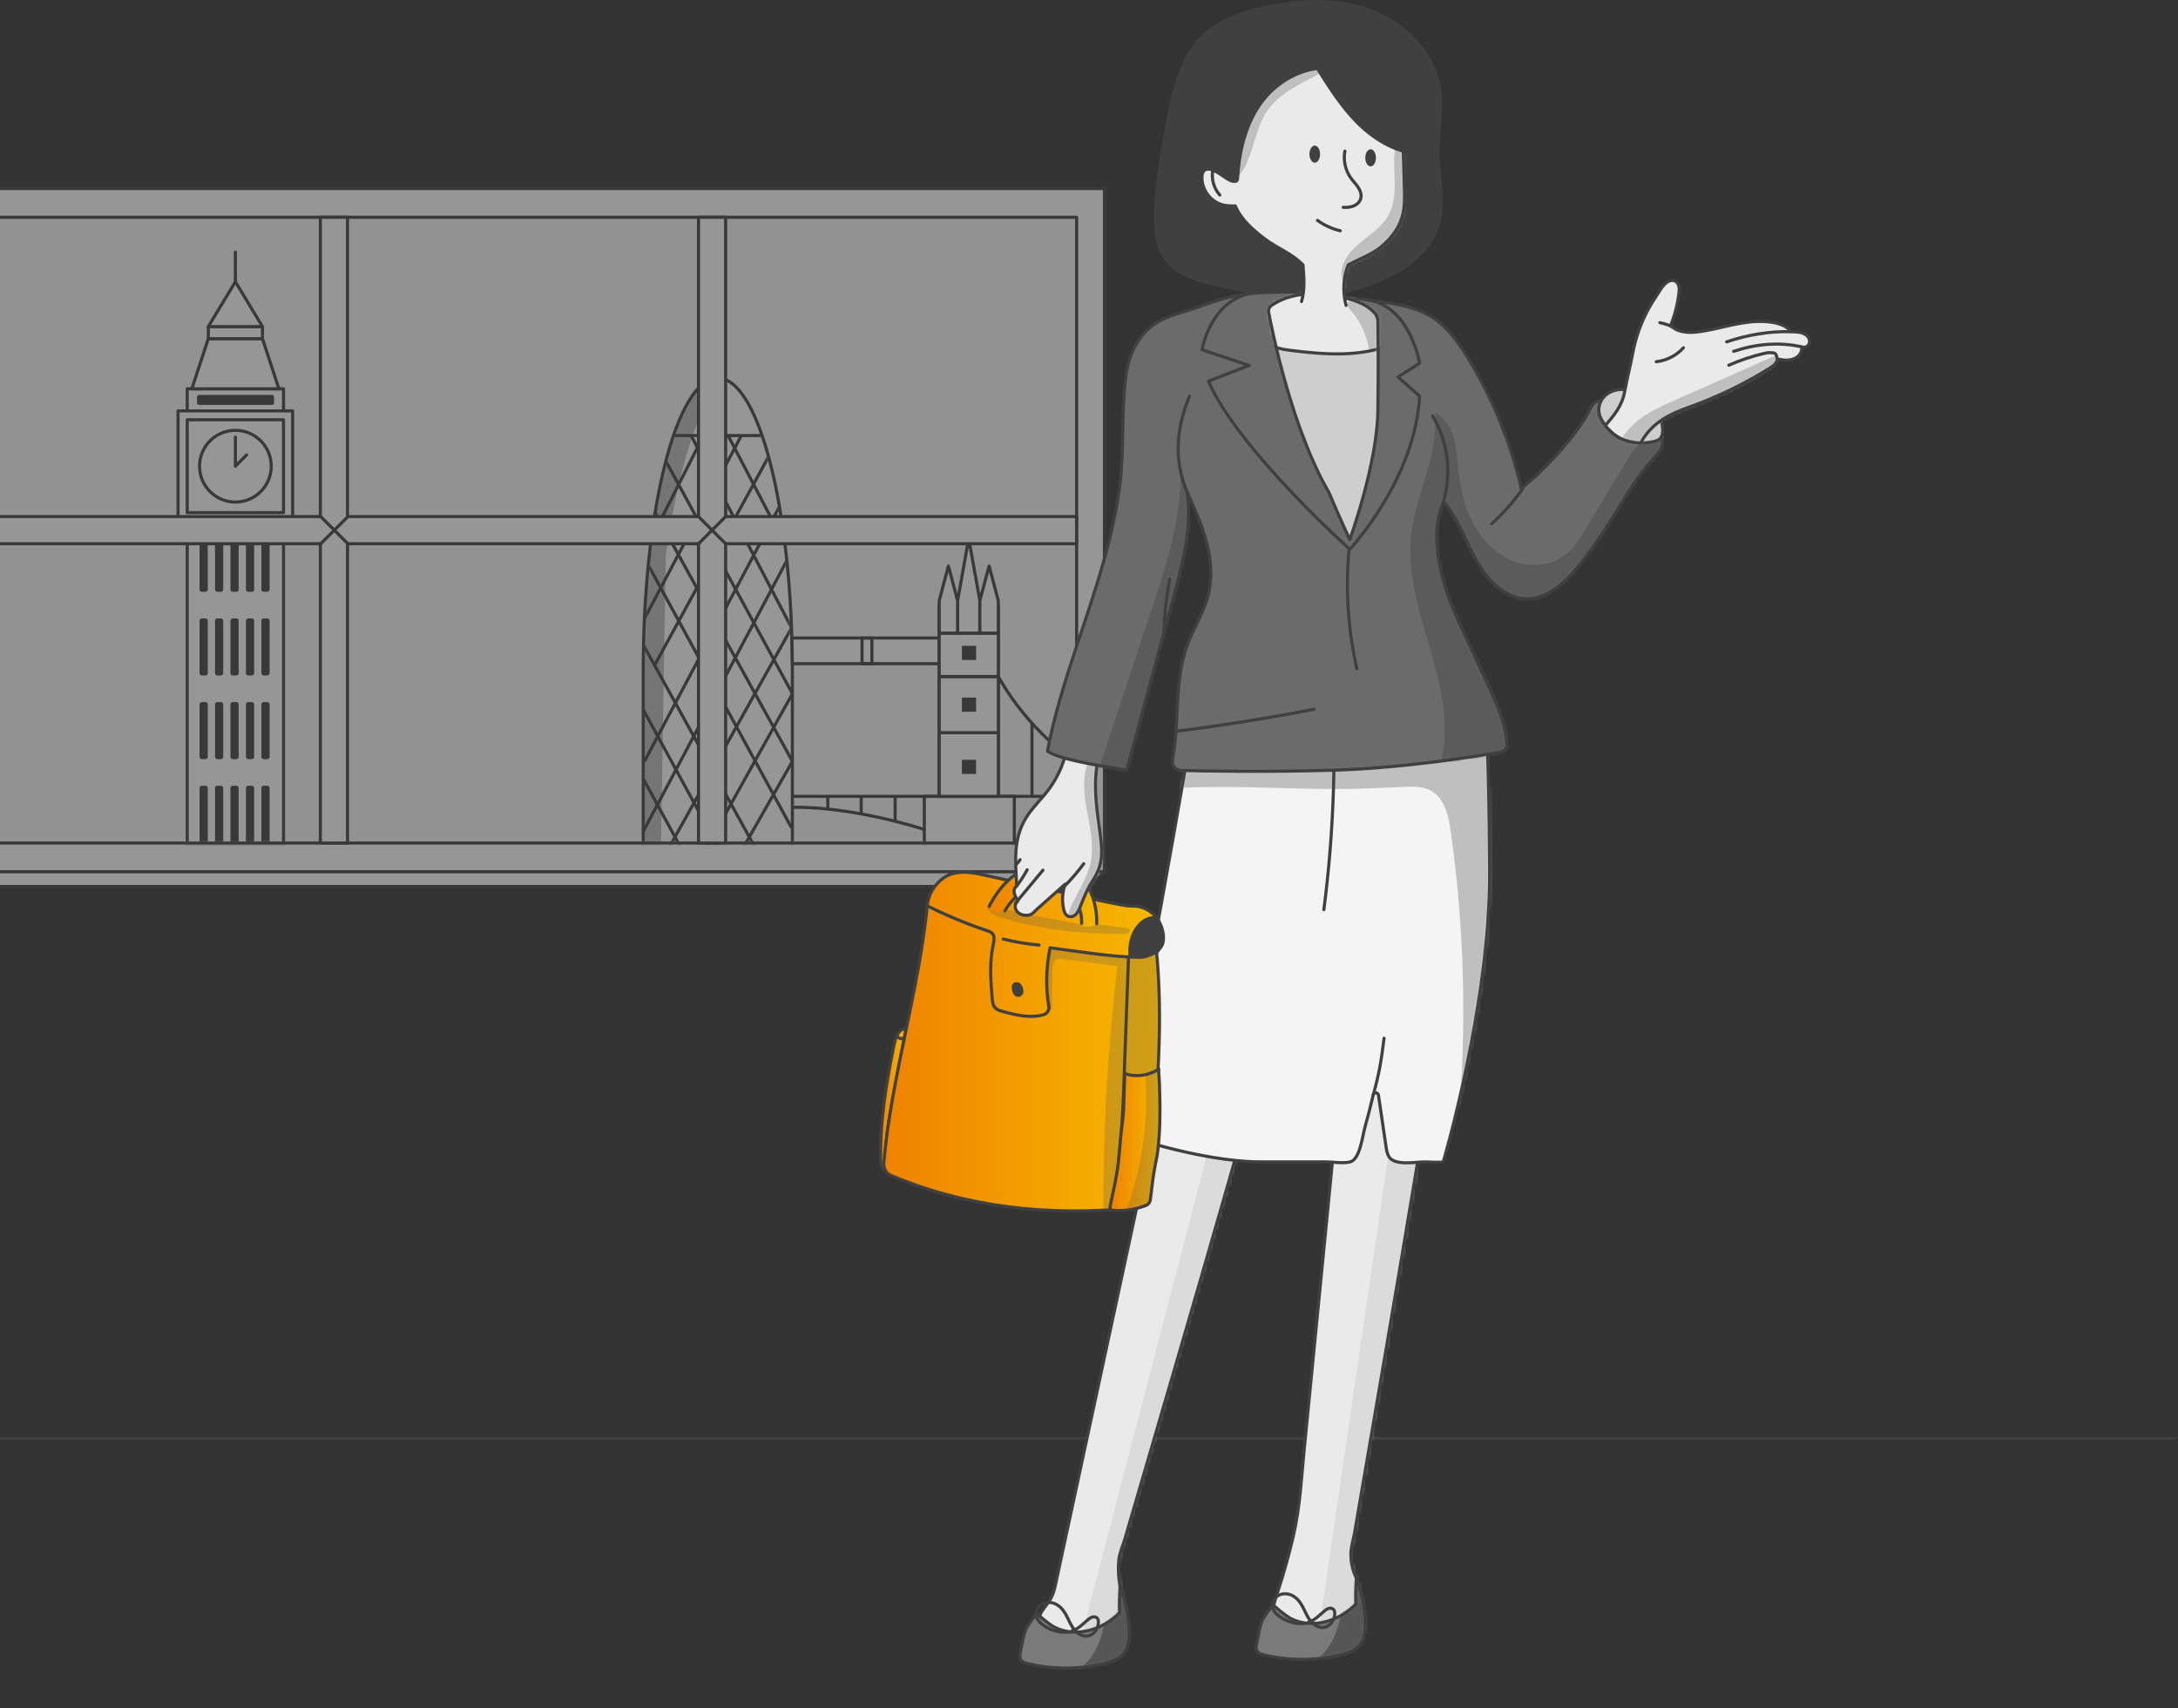 <?xml version="1.0" encoding="UTF-8"?>
<svg xmlns="http://www.w3.org/2000/svg" width="701" height="550" viewBox="0 0 701 550" fill="none">
  <rect x="0" y="0" width="701" height="550" fill="#333333" stroke="none"/>
  <g opacity="0.5">
    <path d="M-145 285.378H350.745L355.472 280.645L-140.272 60.695L-145 65.428V285.378Z" fill="#F9F9F9" stroke="#404040" stroke-linecap="round" stroke-linejoin="round"></path>
    <path d="M355.472 60.695H-140.272V280.645H355.472V60.695Z" fill="#F9F9F9" stroke="#404040" stroke-linecap="round" stroke-linejoin="round"></path>
    <path d="M346.521 69.951H-131.306V271.394H346.521V69.951Z" fill="#F2F2F2"></path>
    <mask id="mask0_682_57339" style="mask-type:luminance" maskUnits="userSpaceOnUse" x="-132" y="69" width="479" height="203">
      <path d="M346.521 69.947H-131.306V271.391H346.521V69.947Z" fill="white"></path>
    </mask>
    <g mask="url(#mask0_682_57339)">
      <path d="M207.027 274.722V216.236C207.027 164.045 217.775 121.73 231.028 121.73C244.28 121.73 255.028 164.045 255.028 216.236V274.722H207.012H207.027Z" fill="#F9F9F9"></path>
      <mask id="mask1_682_57339" style="mask-type:luminance" maskUnits="userSpaceOnUse" x="207" y="121" width="49" height="154">
        <path d="M207.027 274.718V216.232C207.027 164.041 217.775 121.727 231.028 121.727C244.28 121.727 255.028 164.041 255.028 216.232V274.718H207.012H207.027Z" fill="white"></path>
      </mask>
      <g mask="url(#mask1_682_57339)">
        <path d="M238.608 118.573C238.608 118.573 223.133 117.611 214.308 178.605L212.433 289.992L199.59 289.63L201.055 176.712C201.055 176.712 205.956 118.589 238.592 118.589L238.608 118.573Z" fill="#B7B7B7"></path>
        <path d="M245.306 140.217H216.767" stroke="#404040" stroke-miterlimit="10"></path>
        <path d="M222.438 140.217L254.775 202.127" stroke="#404040" stroke-miterlimit="10"></path>
        <path d="M234.338 140.217L252.681 175.337" stroke="#404040" stroke-miterlimit="10"></path>
        <path d="M214.308 148.436L255.044 223.33L226.426 274.716" stroke="#404040" stroke-miterlimit="10"></path>
        <path d="M210.858 164.971L255.045 245.103L238.167 274.717" stroke="#404040" stroke-miterlimit="10"></path>
        <path d="M208.651 181.916L254.776 266.513" stroke="#404040" stroke-miterlimit="10"></path>
        <path d="M207.123 207.711L244.06 274.717" stroke="#404040" stroke-miterlimit="10"></path>
        <path d="M207.028 228.439L232.241 274.714" stroke="#404040" stroke-miterlimit="10"></path>
        <path d="M207.028 250.672L220.123 274.716" stroke="#404040" stroke-miterlimit="10"></path>
        <path d="M226.427 140.217L212.433 167.827" stroke="#404040" stroke-miterlimit="10"></path>
        <path d="M238.608 140.217L207.422 199.16" stroke="#404040" stroke-miterlimit="10"></path>
        <path d="M247.37 147L210.858 213.848" stroke="#404040" stroke-miterlimit="10"></path>
        <path d="M250.884 163.078L207.422 245.104" stroke="#404040" stroke-miterlimit="10"></path>
        <path d="M253.263 180.428L207.028 267.676" stroke="#404040" stroke-miterlimit="10"></path>
        <path d="M254.776 202.127L214.308 274.718" stroke="#404040" stroke-miterlimit="10"></path>
      </g>
      <path d="M207.027 274.722V216.236C207.027 164.045 217.775 121.73 231.028 121.73C244.28 121.73 255.028 164.045 255.028 216.236V274.722H207.012H207.027Z" stroke="#404040" stroke-linecap="round" stroke-linejoin="round"></path>
      <path d="M302.288 213.664H255.028L254.887 205.396H302.288V213.664Z" fill="#F9F9F9" stroke="#404040" stroke-linecap="round" stroke-linejoin="round"></path>
      <path d="M280.62 205.396H277.452V213.664H280.62V205.396Z" stroke="#404040" stroke-miterlimit="10"></path>
      <path d="M321.324 194.939H302.288V256.376H321.324V194.939Z" fill="#F9F9F9" stroke="#404040" stroke-linecap="round" stroke-linejoin="round"></path>
      <path d="M350.352 256.375H255.044" stroke="#404040" stroke-miterlimit="10"></path>
      <path d="M255.044 259.913C255.044 259.913 271.764 259.061 297.513 267.029" stroke="#404040" stroke-miterlimit="10"></path>
      <path d="M326.462 256.375H297.498V274.724H326.462V256.375Z" fill="#F9F9F9" stroke="#404040" stroke-linecap="round" stroke-linejoin="round"></path>
      <path d="M288.105 264.406V256.375" stroke="#404040" stroke-miterlimit="10"></path>
      <path d="M277.185 262.023V256.375" stroke="#404040" stroke-miterlimit="10"></path>
      <path d="M266.437 260.477V256.375" stroke="#404040" stroke-miterlimit="10"></path>
      <path d="M321.309 217.799C321.309 217.799 331.63 237.489 350.336 247.476" stroke="#404040" stroke-miterlimit="10"></path>
      <path d="M342.977 242.791V256.375" stroke="#404040" stroke-miterlimit="10"></path>
      <path d="M332.15 232.836V256.376" stroke="#404040" stroke-miterlimit="10"></path>
      <path d="M321.323 235.883H302.287V256.377H321.323V235.883Z" fill="#F9F9F9" stroke="#404040" stroke-linecap="round" stroke-linejoin="round"></path>
      <path d="M321.324 217.799H302.288V235.879H321.324V217.799Z" fill="#F9F9F9" stroke="#404040" stroke-linecap="round" stroke-linejoin="round"></path>
      <path d="M321.323 203.82H302.287V217.799H321.323V203.82Z" fill="#F9F9F9" stroke="#404040" stroke-linecap="round" stroke-linejoin="round"></path>
      <path d="M315.367 203.819H308.212V193.375L311.79 173.369L315.367 193.375V203.819Z" fill="#F9F9F9" stroke="#404040" stroke-linecap="round" stroke-linejoin="round"></path>
      <path d="M308.212 203.82H302.287V193.375L305.25 182.221L308.212 193.375V203.82Z" fill="#F9F9F9" stroke="#404040" stroke-linecap="round" stroke-linejoin="round"></path>
      <path d="M321.308 203.82H315.367V193.375L318.346 182.221L321.308 193.375V203.82Z" fill="#F9F9F9" stroke="#404040" stroke-linecap="round" stroke-linejoin="round"></path>
      <path d="M314.153 207.91H309.599V212.47H314.153V207.91Z" fill="#404040"></path>
      <path d="M314.153 224.568H309.599V229.128H314.153V224.568Z" fill="#404040"></path>
      <path d="M314.153 244.6H309.599V249.159H314.153V244.6Z" fill="#404040"></path>
      <path d="M91.252 125.174H60.255V272.233H91.252V125.174Z" fill="#F9F9F9" stroke="#404040" stroke-linecap="round" stroke-linejoin="round"></path>
      <path d="M94.198 132.289H57.308V167.882H94.198V132.289Z" fill="#F9F9F9" stroke="#404040" stroke-linecap="round" stroke-linejoin="round"></path>
      <path d="M91.252 135.146H60.255V165.044H91.252V135.146Z" fill="#F9F9F9" stroke="#404040" stroke-linecap="round" stroke-linejoin="round"></path>
      <path d="M75.76 161.635C82.131 161.635 87.296 156.464 87.296 150.086C87.296 143.708 82.131 138.537 75.76 138.537C69.39 138.537 64.225 143.708 64.225 150.086C64.225 156.464 69.39 161.635 75.76 161.635Z" stroke="#404040" stroke-linecap="round" stroke-linejoin="round"></path>
      <path d="M75.761 140.719V150.09L79.369 146.462" stroke="#404040" stroke-linecap="round" stroke-linejoin="round"></path>
      <path d="M89.77 125.173H61.735L67.046 109.033H84.475L89.77 125.173Z" fill="#F9F9F9" stroke="#404040" stroke-linecap="round" stroke-linejoin="round"></path>
      <path d="M84.476 105.137H67.047V109.034H84.476V105.137Z" fill="#F9F9F9" stroke="#404040" stroke-linecap="round" stroke-linejoin="round"></path>
      <path d="M75.761 90.701L67.047 105.137H84.476L75.761 90.701Z" fill="#F9F9F9" stroke="#404040" stroke-linecap="round" stroke-linejoin="round"></path>
      <path d="M75.761 90.701V81.172" stroke="#404040" stroke-linecap="round" stroke-linejoin="round"></path>
      <path d="M87.547 127.137H64.083C63.709 127.137 63.405 127.44 63.405 127.815V129.677C63.405 130.052 63.709 130.355 64.083 130.355H87.547C87.921 130.355 88.225 130.052 88.225 129.677V127.815C88.225 127.44 87.921 127.137 87.547 127.137Z" fill="#404040"></path>
      <path d="M66.132 172.16H64.966C64.557 172.16 64.226 172.492 64.226 172.902V189.783C64.226 190.193 64.557 190.525 64.966 190.525H66.132C66.541 190.525 66.873 190.193 66.873 189.783V172.902C66.873 172.492 66.541 172.16 66.132 172.16Z" fill="#404040"></path>
      <path d="M71.112 172.16H69.946C69.537 172.16 69.206 172.492 69.206 172.902V189.783C69.206 190.193 69.537 190.525 69.946 190.525H71.112C71.521 190.525 71.853 190.193 71.853 189.783V172.902C71.853 172.492 71.521 172.16 71.112 172.16Z" fill="#404040"></path>
      <path d="M76.075 172.16H74.909C74.5 172.16 74.168 172.492 74.168 172.902V189.783C74.168 190.193 74.5 190.525 74.909 190.525H76.075C76.484 190.525 76.816 190.193 76.816 189.783V172.902C76.816 172.492 76.484 172.16 76.075 172.16Z" fill="#404040"></path>
      <path d="M81.055 172.16H79.889C79.48 172.16 79.148 172.492 79.148 172.902V189.783C79.148 190.193 79.48 190.525 79.889 190.525H81.055C81.464 190.525 81.796 190.193 81.796 189.783V172.902C81.796 172.492 81.464 172.16 81.055 172.16Z" fill="#404040"></path>
      <path d="M86.035 172.16H84.869C84.46 172.16 84.128 172.492 84.128 172.902V189.783C84.128 190.193 84.46 190.525 84.869 190.525H86.035C86.444 190.525 86.776 190.193 86.776 189.783V172.902C86.776 172.492 86.444 172.16 86.035 172.16Z" fill="#404040"></path>
      <path d="M66.132 199.088H64.966C64.557 199.088 64.226 199.42 64.226 199.829V216.711C64.226 217.121 64.557 217.453 64.966 217.453H66.132C66.541 217.453 66.873 217.121 66.873 216.711V199.829C66.873 199.42 66.541 199.088 66.132 199.088Z" fill="#404040"></path>
      <path d="M71.112 199.088H69.946C69.537 199.088 69.206 199.42 69.206 199.829V216.711C69.206 217.121 69.537 217.453 69.946 217.453H71.112C71.521 217.453 71.853 217.121 71.853 216.711V199.829C71.853 199.42 71.521 199.088 71.112 199.088Z" fill="#404040"></path>
      <path d="M76.077 199.088H74.911C74.501 199.088 74.17 199.42 74.17 199.829V216.711C74.17 217.121 74.501 217.453 74.911 217.453H76.077C76.486 217.453 76.817 217.121 76.817 216.711V199.829C76.817 199.42 76.486 199.088 76.077 199.088Z" fill="#404040"></path>
      <path d="M81.055 199.088H79.889C79.48 199.088 79.148 199.42 79.148 199.829V216.711C79.148 217.121 79.48 217.453 79.889 217.453H81.055C81.464 217.453 81.796 217.121 81.796 216.711V199.829C81.796 199.42 81.464 199.088 81.055 199.088Z" fill="#404040"></path>
      <path d="M86.035 199.088H84.869C84.46 199.088 84.128 199.42 84.128 199.829V216.711C84.128 217.121 84.46 217.453 84.869 217.453H86.035C86.444 217.453 86.776 217.121 86.776 216.711V199.829C86.776 199.42 86.444 199.088 86.035 199.088Z" fill="#404040"></path>
      <path d="M66.132 226.025H64.966C64.557 226.025 64.225 226.357 64.225 226.767V243.649C64.225 244.058 64.557 244.39 64.966 244.39H66.132C66.541 244.39 66.873 244.058 66.873 243.649V226.767C66.873 226.357 66.541 226.025 66.132 226.025Z" fill="#404040"></path>
      <path d="M71.111 226.025H69.945C69.536 226.025 69.204 226.357 69.204 226.767V243.649C69.204 244.058 69.536 244.39 69.945 244.39H71.111C71.52 244.39 71.852 244.058 71.852 243.649V226.767C71.852 226.357 71.52 226.025 71.111 226.025Z" fill="#404040"></path>
      <path d="M76.075 226.025H74.909C74.5 226.025 74.168 226.357 74.168 226.767V243.649C74.168 244.058 74.5 244.39 74.909 244.39H76.075C76.484 244.39 76.815 244.058 76.815 243.649V226.767C76.815 226.357 76.484 226.025 76.075 226.025Z" fill="#404040"></path>
      <path d="M81.055 226.025H79.889C79.48 226.025 79.148 226.357 79.148 226.767V243.649C79.148 244.058 79.48 244.39 79.889 244.39H81.055C81.464 244.39 81.795 244.058 81.795 243.649V226.767C81.795 226.357 81.464 226.025 81.055 226.025Z" fill="#404040"></path>
      <path d="M86.035 226.025H84.869C84.46 226.025 84.128 226.357 84.128 226.767V243.649C84.128 244.058 84.46 244.39 84.869 244.39H86.035C86.444 244.39 86.775 244.058 86.775 243.649V226.767C86.775 226.357 86.444 226.025 86.035 226.025Z" fill="#404040"></path>
      <path d="M66.132 252.959H64.966C64.557 252.959 64.225 253.291 64.225 253.701V271.497C64.225 271.907 64.557 272.239 64.966 272.239H66.132C66.541 272.239 66.873 271.907 66.873 271.497V253.701C66.873 253.291 66.541 252.959 66.132 252.959Z" fill="#404040"></path>
      <path d="M71.111 252.959H69.945C69.536 252.959 69.204 253.291 69.204 253.701V271.497C69.204 271.907 69.536 272.239 69.945 272.239H71.111C71.52 272.239 71.852 271.907 71.852 271.497V253.701C71.852 253.291 71.52 252.959 71.111 252.959Z" fill="#404040"></path>
      <path d="M76.075 252.959H74.909C74.5 252.959 74.168 253.291 74.168 253.701V271.497C74.168 271.907 74.5 272.239 74.909 272.239H76.075C76.484 272.239 76.815 271.907 76.815 271.497V253.701C76.815 253.291 76.484 252.959 76.075 252.959Z" fill="#404040"></path>
      <path d="M81.055 252.959H79.889C79.48 252.959 79.148 253.291 79.148 253.701V271.497C79.148 271.907 79.48 272.239 79.889 272.239H81.055C81.464 272.239 81.795 271.907 81.795 271.497V253.701C81.795 253.291 81.464 252.959 81.055 252.959Z" fill="#404040"></path>
      <path d="M86.035 252.959H84.869C84.46 252.959 84.128 253.291 84.128 253.701V271.497C84.128 271.907 84.46 272.239 84.869 272.239H86.035C86.444 272.239 86.775 271.907 86.775 271.497V253.701C86.775 253.291 86.444 252.959 86.035 252.959Z" fill="#404040"></path>
    </g>
    <path d="M346.521 69.951H-131.306V271.394H346.521V69.951Z" stroke="#404040" stroke-linecap="round" stroke-linejoin="round"></path>
    <path d="M346.505 166.304H233.549V69.953H224.819V166.304H111.847V69.953H103.116V166.304H-9.84V69.953H-18.57V166.304H-131.306V175.045H-18.57V271.396H-9.84V175.045H103.116V271.396H111.847V175.045H224.819V271.396H233.549V175.045H346.505V166.304Z" fill="#F9F9F9" stroke="#404040" stroke-linecap="round" stroke-linejoin="round"></path>
    <path d="M233.549 175.051L224.819 166.311" stroke="#404040" stroke-linecap="round" stroke-linejoin="round"></path>
    <path d="M224.819 175.051L233.549 166.311" stroke="#404040" stroke-linecap="round" stroke-linejoin="round"></path>
    <path d="M111.974 175.051L103.228 166.311" stroke="#404040" stroke-linecap="round" stroke-linejoin="round"></path>
    <path d="M103.228 175.051L111.974 166.311" stroke="#404040" stroke-linecap="round" stroke-linejoin="round"></path>
  </g>
  <path d="M700 463L0 463" stroke="#404040" stroke-linecap="round" stroke-linejoin="round"></path>
  <path d="M431.18 350.238C431.102 351.015 431.025 351.792 430.947 352.569C429.908 363.181 428.869 373.794 427.83 384.422C426.124 401.778 424.433 419.118 422.727 436.474C421.75 446.418 420.773 456.378 419.796 466.323C418.866 475.785 418.416 485.232 416.276 494.493C414.849 500.63 413.143 506.69 411.173 512.672C410.568 514.49 409.933 516.324 409.793 518.235C409.529 521.793 411.84 526.532 415.268 527.869C417.16 528.599 419.238 528.63 421.254 528.568C424.806 528.459 434.08 525.6 437.011 523.611C440.733 521.078 436.546 507.996 436.546 507.996C436.546 507.996 434.778 504.966 434.778 500.335C434.778 498.16 435.584 495.689 435.957 493.545C439.183 474.822 442.408 456.099 445.603 437.36C448.86 418.31 452.102 399.261 455.25 380.196C456.304 373.825 457.359 367.454 458.352 361.068C458.6 359.468 460.104 355.055 459.391 353.486C458.77 352.165 431.195 350.238 431.195 350.238H431.18Z" fill="#EAEAEA"></path>
  <mask id="mask2_682_57339" style="mask-type:luminance" maskUnits="userSpaceOnUse" x="409" y="350" width="51" height="179">
    <path d="M431.179 350.236C431.102 351.013 431.024 351.79 430.947 352.567C429.908 363.179 428.869 373.792 427.829 384.42C426.123 401.776 424.433 419.116 422.727 436.472C421.75 446.416 420.773 456.376 419.796 466.321C418.865 475.783 418.415 485.23 416.275 494.491C414.848 500.629 413.142 506.688 411.173 512.671C410.568 514.488 409.932 516.322 409.792 518.233C409.529 521.791 411.84 526.53 415.267 527.867C417.159 528.597 419.237 528.628 421.254 528.566C424.805 528.457 434.08 525.598 437.011 523.609C440.733 521.077 436.546 507.994 436.546 507.994C436.546 507.994 434.777 504.964 434.777 500.333C434.777 498.158 435.584 495.687 435.956 493.543C439.182 474.82 442.408 456.097 445.603 437.358C448.86 418.308 452.101 399.259 455.249 380.194C456.304 373.823 457.359 367.452 458.351 361.066C458.599 359.466 460.104 355.053 459.39 353.484C458.77 352.163 431.195 350.236 431.195 350.236H431.179Z" fill="white"></path>
  </mask>
  <g mask="url(#mask2_682_57339)">
    <path d="M421.874 542.798L449.666 352.52L475.582 365.074L445.681 531.206L421.874 542.798Z" fill="#DBDBDB"></path>
  </g>
  <path d="M431.18 350.238C431.102 351.015 431.025 351.792 430.947 352.569C429.908 363.181 428.869 373.794 427.83 384.422C426.124 401.778 424.433 419.118 422.727 436.474C421.75 446.418 420.773 456.378 419.796 466.323C418.866 475.785 418.416 485.232 416.276 494.493C414.849 500.63 413.143 506.69 411.173 512.672C410.568 514.49 409.933 516.324 409.793 518.235C409.529 521.793 411.84 526.532 415.268 527.869C417.16 528.599 419.238 528.63 421.254 528.568C424.806 528.459 434.08 525.6 437.011 523.611C440.733 521.078 436.546 507.996 436.546 507.996C436.546 507.996 434.778 504.966 434.778 500.335C434.778 498.16 435.584 495.689 435.957 493.545C439.183 474.822 442.408 456.099 445.603 437.36C448.86 418.31 452.102 399.261 455.25 380.196C456.304 373.825 457.359 367.454 458.352 361.068C458.6 359.468 460.104 355.055 459.391 353.486C458.77 352.165 431.195 350.238 431.195 350.238H431.18Z" stroke="#404040" stroke-linecap="round" stroke-linejoin="round"></path>
  <path d="M436.531 507.98C438.252 512.455 439.229 517.225 439.415 522.027C439.524 524.792 439.276 527.807 437.43 529.858C435.957 531.505 433.739 532.22 431.583 532.748C423.457 534.706 414.865 534.721 406.738 532.748C405.932 532.561 405.063 532.282 404.613 531.583C404.163 530.868 404.303 529.951 404.458 529.128C404.908 526.781 405.358 524.42 406.056 522.135C406.521 520.644 409.731 516.651 409.731 516.651C409.731 516.651 413.36 519.991 415.516 521.094C422.325 524.559 431.165 521.887 436.438 516.355C436.205 513.714 436.515 510.622 436.546 507.965L436.531 507.98Z" fill="#7A7A7A"></path>
  <mask id="mask3_682_57339" style="mask-type:luminance" maskUnits="userSpaceOnUse" x="404" y="507" width="36" height="28">
    <path d="M436.531 507.978C438.252 512.453 439.229 517.224 439.415 522.025C439.524 524.791 439.276 527.805 437.43 529.856C435.957 531.503 433.739 532.218 431.583 532.746C423.457 534.704 414.865 534.719 406.738 532.746C405.932 532.56 405.063 532.28 404.613 531.581C404.163 530.866 404.303 529.949 404.458 529.126C404.908 526.779 405.358 524.418 406.056 522.134C406.521 520.642 409.731 516.649 409.731 516.649C409.731 516.649 413.36 519.989 415.516 521.092C422.325 524.557 431.165 521.885 436.438 516.353C436.205 513.712 436.515 510.62 436.546 507.963L436.531 507.978Z" fill="white"></path>
  </mask>
  <g mask="url(#mask3_682_57339)">
    <path d="M430.498 534.874C434.034 534.688 437.214 532.699 439.99 530.508C441.122 529.607 442.254 528.643 442.937 527.369C443.526 526.266 443.743 525.008 443.898 523.765C444.643 517.409 443.572 510.852 440.827 505.072C439.897 505.228 438.966 504.917 438.036 504.762C437.105 504.606 436.035 504.668 435.399 505.368C435.027 505.787 434.872 506.362 434.748 506.906C433.786 510.868 432.825 514.846 431.863 518.808C431.103 521.931 430.343 525.085 428.916 527.975C427.49 530.865 425.334 533.491 422.449 534.874C424.884 535.138 428.048 534.998 430.498 534.874Z" fill="#565656"></path>
  </g>
  <path d="M436.531 507.98C438.252 512.455 439.229 517.225 439.415 522.027C439.524 524.792 439.276 527.807 437.43 529.858C435.957 531.505 433.739 532.22 431.583 532.748C423.457 534.706 414.865 534.721 406.738 532.748C405.932 532.561 405.063 532.282 404.613 531.583C404.163 530.868 404.303 529.951 404.458 529.128C404.908 526.781 405.358 524.42 406.056 522.135C406.521 520.644 409.731 516.651 409.731 516.651C409.731 516.651 413.36 519.991 415.516 521.094C422.325 524.559 431.165 521.887 436.438 516.355C436.205 513.714 436.515 510.622 436.546 507.965L436.531 507.98Z" stroke="#404040" stroke-linecap="round" stroke-linejoin="round"></path>
  <path d="M420.277 522.615C417.221 522.988 414.026 522.103 411.591 520.222C410.676 519.508 409.839 518.606 409.591 517.488C409.312 516.214 409.885 514.815 410.909 513.992C411.933 513.168 413.36 512.935 414.631 513.199C415.903 513.463 417.051 514.24 417.919 515.235C418.865 516.322 419.47 517.643 420.106 518.948C420.742 520.253 421.409 521.543 422.463 522.538C423.518 523.532 424.991 524.169 426.387 523.858C428.124 523.47 429.318 521.714 429.566 519.943C429.659 519.275 429.613 518.482 429.101 518.047C428.713 517.721 428.14 517.659 427.643 517.814C427.147 517.969 426.728 518.265 426.325 518.591C424.681 519.927 423.223 521.667 421.161 522.18" stroke="#404040" stroke-linecap="round" stroke-linejoin="round"></path>
  <path d="M373.657 352.521C373.486 353.283 373.331 354.044 373.16 354.805C370.912 365.231 368.663 375.657 366.429 386.083C362.754 403.129 359.094 420.174 355.418 437.203C351.882 453.658 348.33 470.113 344.794 486.552C343.554 492.301 342.313 498.066 341.072 503.815C340.669 505.679 340.25 507.528 339.878 509.393C339.366 511.91 338.901 513.759 337.381 515.919C336.001 517.861 334.093 519.85 334.217 522.414C334.31 524.434 335.799 526.205 337.598 527.137C339.397 528.07 341.46 528.349 343.476 528.52C347.012 528.815 356.55 527.044 359.699 525.397C363.684 523.299 360.505 510.729 360.505 510.729C360.505 510.729 359.605 506.612 360.117 502.012C360.365 499.853 361.451 497.491 362.056 495.393C367.407 477.167 372.726 458.925 378.046 440.684C383.443 422.132 388.84 403.579 394.16 385.011C395.928 378.796 397.711 372.596 399.417 366.366C399.851 364.812 401.852 360.586 401.309 358.954C400.844 357.571 373.672 352.49 373.672 352.49L373.657 352.521Z" fill="#EAEAEA"></path>
  <mask id="mask4_682_57339" style="mask-type:luminance" maskUnits="userSpaceOnUse" x="334" y="352" width="68" height="177">
    <path d="M373.657 352.521C373.486 353.283 373.331 354.044 373.16 354.805C370.912 365.231 368.663 375.657 366.429 386.083C362.754 403.129 359.094 420.174 355.418 437.203C351.882 453.658 348.33 470.113 344.794 486.552C343.554 492.301 342.313 498.066 341.072 503.815C340.669 505.679 340.25 507.528 339.878 509.393C339.366 511.91 338.901 513.759 337.381 515.919C336.001 517.861 334.093 519.85 334.217 522.414C334.31 524.434 335.799 526.205 337.598 527.137C339.397 528.07 341.46 528.349 343.476 528.52C347.012 528.815 356.55 527.044 359.699 525.397C363.684 523.299 360.505 510.729 360.505 510.729C360.505 510.729 359.605 506.612 360.117 502.012C360.365 499.853 361.451 497.491 362.056 495.393C367.407 477.167 372.726 458.925 378.046 440.684C383.443 422.132 388.84 403.579 394.16 385.011C395.928 378.796 397.711 372.596 399.417 366.366C399.851 364.812 401.852 360.586 401.309 358.954C400.844 357.571 373.672 352.49 373.672 352.49L373.657 352.521Z" fill="white"></path>
  </mask>
  <g mask="url(#mask4_682_57339)">
    <path d="M392.407 356.699L343.492 544.383L362.77 545.983L404.303 363.878L392.407 356.699Z" fill="#DBDBDB"></path>
  </g>
  <path d="M373.657 352.521C373.486 353.283 373.331 354.044 373.16 354.805C370.912 365.231 368.663 375.657 366.429 386.083C362.754 403.129 359.094 420.174 355.418 437.203C351.882 453.658 348.33 470.113 344.794 486.552C343.554 492.301 342.313 498.066 341.072 503.815C340.669 505.679 340.25 507.528 339.878 509.393C339.366 511.91 338.901 513.759 337.381 515.919C336.001 517.861 334.093 519.85 334.217 522.414C334.31 524.434 335.799 526.205 337.598 527.137C339.397 528.07 341.46 528.349 343.476 528.52C347.012 528.815 356.55 527.044 359.699 525.397C363.684 523.299 360.505 510.729 360.505 510.729C360.505 510.729 359.605 506.612 360.117 502.012C360.365 499.853 361.451 497.491 362.056 495.393C367.407 477.167 372.726 458.925 378.046 440.684C383.443 422.132 388.84 403.579 394.16 385.011C395.928 378.796 397.711 372.596 399.417 366.366C399.851 364.812 401.852 360.586 401.309 358.954C400.844 357.571 373.672 352.49 373.672 352.49L373.657 352.521Z" stroke="#404040" stroke-linecap="round" stroke-linejoin="round"></path>
  <path d="M358.924 364.407C358.924 364.407 385.522 374.056 406.025 374.056H426.9C429.195 374.056 432.344 374.631 434.546 374.056C437.71 373.233 438.47 365.946 439.276 363.04C440.253 359.544 441.153 356.032 441.975 352.505C442.192 351.573 443.526 351.62 443.665 352.567L446.116 369.224C446.286 370.358 446.472 371.539 447.108 372.487C449.047 375.362 455.654 374.056 458.585 374.056C458.957 374.056 464.432 374.321 464.509 374.056C464.509 374.056 479.708 322.797 479.444 280.424C479.196 238.052 478.173 234.494 478.173 234.494H383.707C383.707 234.494 365.732 340.556 358.893 364.407H358.924Z" fill="#F4F4F4"></path>
  <mask id="mask5_682_57339" style="mask-type:luminance" maskUnits="userSpaceOnUse" x="358" y="234" width="122" height="141">
    <path d="M358.924 364.407C358.924 364.407 385.522 374.056 406.025 374.056H426.9C429.196 374.056 432.344 374.631 434.546 374.056C437.71 373.233 438.47 365.946 439.277 363.04C440.254 359.544 441.153 356.032 441.975 352.505C442.192 351.573 443.526 351.62 443.666 352.567L446.116 369.224C446.287 370.358 446.473 371.539 447.109 372.487C449.047 375.362 455.654 374.056 458.585 374.056C458.957 374.056 464.432 374.321 464.51 374.056C464.51 374.056 479.709 322.797 479.445 280.424C479.197 238.052 478.173 234.494 478.173 234.494H383.708C383.708 234.494 365.733 340.556 358.893 364.407H358.924Z" fill="white"></path>
  </mask>
  <g mask="url(#mask5_682_57339)">
    <path d="M494.814 299.381C497.017 286.36 497.327 273.044 495.791 259.93C494.814 251.648 490.193 241.284 481.461 238.659C476.855 237.276 469.488 239.125 464.68 239.389C458.802 239.715 452.925 240.057 447.062 240.383C423.566 241.72 400.07 243.04 376.558 244.377C376.015 247.997 375.255 250.343 374.697 253.963C392.982 252.596 411.345 253.932 429.677 254.026C436.547 254.057 443.371 253.653 450.241 253.404C455.096 253.218 460.105 252.658 463.409 257.04C465.781 260.194 466.464 264.296 467.007 268.212C471.706 301.805 472.233 335.973 468.589 369.69C479.802 347.222 490.627 324.133 494.814 299.365V299.381Z" fill="#BFBFBF"></path>
    <path d="M428.529 215.631C430.204 241.377 429.398 267.279 426.094 292.855" stroke="#404040" stroke-linecap="round" stroke-linejoin="round"></path>
    <path d="M441.991 352.507C443.991 345.126 444.519 341.817 445.465 334.234" stroke="#404040" stroke-linecap="round" stroke-linejoin="round"></path>
  </g>
  <path d="M358.924 364.407C358.924 364.407 385.522 374.056 406.025 374.056H426.9C429.195 374.056 432.344 374.631 434.546 374.056C437.71 373.233 438.47 365.946 439.276 363.04C440.253 359.544 441.153 356.032 441.975 352.505C442.192 351.573 443.526 351.62 443.665 352.567L446.116 369.224C446.286 370.358 446.472 371.539 447.108 372.487C449.047 375.362 455.654 374.056 458.585 374.056C458.957 374.056 464.432 374.321 464.509 374.056C464.509 374.056 479.708 322.797 479.444 280.424C479.196 238.052 478.173 234.494 478.173 234.494H383.707C383.707 234.494 365.732 340.556 358.893 364.407H358.924Z" stroke="#404040" stroke-linecap="round" stroke-linejoin="round"></path>
  <path d="M360.475 510.76C362.196 515.235 363.173 520.005 363.359 524.806C363.468 527.572 363.22 530.586 361.374 532.637C359.901 534.284 357.683 534.999 355.527 535.527C347.401 537.485 338.809 537.501 330.682 535.527C329.875 535.341 329.007 535.061 328.557 534.362C328.107 533.647 328.247 532.73 328.402 531.907C328.852 529.561 329.302 527.199 329.999 524.915C330.465 523.423 333.675 519.43 333.675 519.43C333.675 519.43 337.304 522.771 339.46 523.874C346.268 527.339 355.109 524.666 360.382 519.135C360.149 516.493 360.459 513.401 360.49 510.744L360.475 510.76Z" fill="#7A7A7A"></path>
  <mask id="mask6_682_57339" style="mask-type:luminance" maskUnits="userSpaceOnUse" x="328" y="510" width="36" height="27">
    <path d="M360.475 510.758C362.196 515.233 363.173 520.003 363.359 524.804C363.468 527.57 363.22 530.584 361.374 532.635C359.901 534.282 357.683 534.997 355.527 535.525C347.401 537.483 338.809 537.499 330.682 535.525C329.875 535.339 329.007 535.059 328.557 534.36C328.107 533.645 328.247 532.728 328.402 531.905C328.852 529.559 329.302 527.197 329.999 524.913C330.465 523.421 333.675 519.428 333.675 519.428C333.675 519.428 337.304 522.769 339.46 523.872C346.268 527.337 355.109 524.664 360.382 519.133C360.149 516.491 360.459 513.399 360.49 510.742L360.475 510.758Z" fill="white"></path>
  </mask>
  <g mask="url(#mask6_682_57339)">
    <path d="M354.441 537.655C357.977 537.469 361.157 535.48 363.933 533.289C365.065 532.388 366.197 531.425 366.879 530.151C367.469 529.047 367.686 527.789 367.841 526.546C368.585 520.191 367.515 513.634 364.77 507.854C363.84 508.009 362.909 507.698 361.979 507.543C361.048 507.387 359.978 507.45 359.342 508.149C358.97 508.568 358.815 509.143 358.691 509.687C357.729 513.649 356.768 517.627 355.806 521.589C355.046 524.712 354.286 527.866 352.859 530.757C351.432 533.647 349.277 536.273 346.392 537.655C348.827 537.92 351.991 537.78 354.441 537.655Z" fill="#565656"></path>
  </g>
  <path d="M360.475 510.76C362.196 515.235 363.173 520.005 363.359 524.806C363.468 527.572 363.22 530.586 361.374 532.637C359.901 534.284 357.683 534.999 355.527 535.527C347.401 537.485 338.809 537.501 330.682 535.527C329.875 535.341 329.007 535.061 328.557 534.362C328.107 533.647 328.247 532.73 328.402 531.907C328.852 529.561 329.302 527.199 329.999 524.915C330.465 523.423 333.675 519.43 333.675 519.43C333.675 519.43 337.304 522.771 339.46 523.874C346.268 527.339 355.109 524.666 360.382 519.135C360.149 516.493 360.459 513.401 360.49 510.744L360.475 510.76Z" stroke="#404040" stroke-linecap="round" stroke-linejoin="round"></path>
  <path d="M344.206 525.397C341.15 525.769 337.956 524.884 335.521 523.004C334.606 522.289 333.768 521.388 333.52 520.269C333.241 518.995 333.815 517.596 334.838 516.773C335.862 515.949 337.289 515.716 338.56 515.981C339.832 516.245 340.98 517.022 341.848 518.016C342.794 519.104 343.399 520.424 344.035 521.73C344.671 523.035 345.338 524.324 346.392 525.319C347.447 526.313 348.92 526.95 350.316 526.64C352.053 526.251 353.247 524.495 353.496 522.724C353.589 522.056 353.542 521.263 353.03 520.828C352.643 520.502 352.069 520.44 351.572 520.595C351.076 520.751 350.657 521.046 350.254 521.372C348.61 522.708 347.152 524.449 345.09 524.961" stroke="#404040" stroke-linecap="round" stroke-linejoin="round"></path>
  <path d="M284.93 376.759C283.782 376.728 283.472 375.205 283.441 373.978C283.131 361.64 285.162 348.961 287.752 336.438C287.97 335.366 288.202 334.293 288.698 333.284C289.288 332.087 290.513 330.968 291.599 331.279C291.599 331.279 286.31 358.44 285.597 364.313C284.868 370.186 284.93 376.759 284.93 376.759Z" fill="url(#paint0_linear_682_57339)" stroke="#404040" stroke-linecap="round" stroke-linejoin="round"></path>
  <path d="M290.979 334.186C290.173 334.544 289.242 334.326 288.793 333.658" stroke="#404040" stroke-linecap="round" stroke-linejoin="round"></path>
  <path d="M298.485 291.224C298.888 286.936 302.455 282.414 306.441 281.296C310.101 280.27 313.715 281.031 317.173 281.793C329.099 284.434 341.041 287.076 352.968 289.717C356.039 290.401 359.14 290.96 362.242 291.535C363.716 291.799 365.251 291.566 366.724 291.908C368.198 292.25 369.531 292.887 370.664 293.819C372.602 295.389 373.92 297.75 374.355 300.438C374.525 301.479 374.556 302.598 374.246 303.701C373.952 304.711 373.393 305.255 372.742 306.032C372.292 306.576 372.385 306.187 372.308 306.902C372.246 307.415 372.401 308.005 372.432 308.503C372.571 310.352 372.711 312.201 372.819 314.065C374.122 337.046 371.765 360.695 369.19 384.25C368.927 386.628 366.988 388.663 364.77 388.881C337.35 391.662 310.566 388.539 286.651 378.377C285.162 377.74 284.309 376.155 284.465 374.322C286.837 346.726 295.848 318.835 298.485 291.209V291.224Z" fill="url(#paint1_linear_682_57339)"></path>
  <mask id="mask7_682_57339" style="mask-type:luminance" maskUnits="userSpaceOnUse" x="284" y="280" width="91" height="110">
    <path d="M298.484 291.222C298.887 286.934 302.454 282.412 306.44 281.294C310.1 280.268 313.714 281.029 317.173 281.791C329.099 284.432 341.041 287.074 352.967 289.715C356.038 290.399 359.14 290.958 362.242 291.533C363.715 291.797 365.25 291.564 366.724 291.906C368.197 292.248 369.531 292.885 370.663 293.817C372.602 295.387 373.92 297.748 374.354 300.436C374.525 301.477 374.556 302.596 374.246 303.699C373.951 304.709 373.393 305.253 372.741 306.03C372.292 306.574 372.385 306.185 372.307 306.9C372.245 307.413 372.4 308.003 372.431 308.501C372.571 310.35 372.71 312.199 372.819 314.063C374.122 337.044 371.764 360.693 369.19 384.248C368.926 386.626 366.987 388.661 364.77 388.879C337.35 391.66 310.566 388.537 286.651 378.375C285.162 377.738 284.309 376.153 284.464 374.32C286.837 346.724 295.848 318.833 298.484 291.207V291.222Z" fill="white"></path>
  </mask>
  <g mask="url(#mask7_682_57339)">
    <path d="M359.606 311.018C353.682 310.241 347.757 309.448 341.833 308.671C341.244 308.594 340.623 308.532 340.05 308.842C338.933 309.464 338.731 311.049 338.7 312.307C338.669 314.467 338.623 316.627 338.592 318.787C338.576 319.874 338.592 320.946 338.545 322.034C338.514 322.966 338.778 323.759 338.421 324.738C338.328 324.986 337.134 325.81 337.134 325.81C337.134 325.81 337.553 325.002 337.506 324.722C336.932 321.801 336.296 315.959 338.018 305.113C344.981 305.968 352.085 307.164 359.048 308.019C361.266 308.299 363.592 308.547 365.841 307.662C370.246 305.921 374.464 304.538 377.116 309.122C378.45 311.437 378.744 314.374 379.024 317.233C381.055 338.411 383.071 359.931 379.473 381.855C378.713 386.424 377.457 391.489 373.89 394.581C371.285 396.865 367.873 397.611 364.848 397.316C362.336 397.083 359.064 396.368 357.032 394.954C354.861 393.447 355.124 391.147 355.124 388.304C355.124 379.851 355.279 371.367 355.605 362.868C356.272 345.652 357.606 328.327 359.637 310.987L359.606 311.018Z" fill="#595959" fill-opacity="0.25"></path>
    <path d="M321.934 293.32C320.74 293.444 319.562 293.18 318.616 292.574C318.46 292.465 318.259 292.186 318.073 292.155C317.747 292.108 317.856 292.45 317.933 292.621C318.135 293.025 318.491 293.289 318.802 293.569C319.22 293.942 319.686 294.252 320.166 294.532C321.175 295.076 322.26 295.449 323.377 295.775C335.629 299.38 348.672 300.685 361.886 300.67C362.258 300.67 362.646 300.67 363.002 300.483C363.359 300.297 363.685 299.893 363.654 299.489C363.607 298.945 363.018 298.789 362.522 298.727C360.211 298.463 357.915 298.183 355.605 297.919C354.596 297.795 353.604 297.531 352.58 297.857C351.402 298.23 350.285 298.463 349.122 298.354C348.222 298.277 347.881 297.577 347.028 297.422C345.911 297.205 344.795 297.003 343.694 296.801C341.414 296.366 339.149 295.93 336.885 295.495C333.334 295.091 329.844 294.113 326.37 293.398C325.579 293.242 324.664 292.869 323.827 292.885C323.206 292.901 322.57 293.273 321.934 293.351V293.32Z" fill="#595959" fill-opacity="0.25"></path>
  </g>
  <path d="M298.485 291.224C298.888 286.936 302.455 282.414 306.441 281.296C310.101 280.27 313.715 281.031 317.173 281.793C329.099 284.434 341.041 287.076 352.968 289.717C356.039 290.401 359.14 290.96 362.242 291.535C363.716 291.799 365.251 291.566 366.724 291.908C368.198 292.25 369.531 292.887 370.664 293.819C372.602 295.389 373.92 297.75 374.355 300.438C374.525 301.479 374.556 302.598 374.246 303.701C373.952 304.711 373.393 305.255 372.742 306.032C372.292 306.576 372.385 306.187 372.308 306.902C372.246 307.415 372.401 308.005 372.432 308.503C372.571 310.352 372.711 312.201 372.819 314.065C374.122 337.046 371.765 360.695 369.19 384.25C368.927 386.628 366.988 388.663 364.77 388.881C337.35 391.662 310.566 388.539 286.651 378.377C285.162 377.74 284.309 376.155 284.465 374.322C286.837 346.726 295.848 318.835 298.485 291.209V291.224Z" stroke="#404040" stroke-linecap="round" stroke-linejoin="round"></path>
  <path d="M298.656 291.736C302.843 293.818 307.139 295.699 311.513 297.392C313.669 298.216 315.825 299.024 318.027 299.738C320.229 300.453 320.152 301.852 319.624 304.384C318.43 310.025 318.864 315.618 319.314 321.103C319.407 322.3 319.531 323.589 320.26 324.413C320.849 325.096 321.764 325.361 322.633 325.594C326.836 326.759 331.38 327.893 335.847 326.697C336.963 326.402 337.785 325.19 337.584 324.055C336.529 318.011 336.669 311.532 337.987 305.13C347.168 306.28 356.132 307.88 365.562 308.176C366.694 308.207 367.857 308.238 368.989 307.849C370.122 307.461 371.13 307.197 372.727 306.016" stroke="#404040" stroke-linecap="round" stroke-linejoin="round"></path>
  <path d="M318.352 291.828C321.717 285.256 326.355 280.765 331.783 279.087C337.211 277.409 342.918 278.341 346.95 281.573C350.983 284.79 353.201 291.518 352.983 297.376C352.13 297.748 351.417 298.199 350.533 298.292C349.649 298.385 348.641 297.935 348.129 297.267C348.284 293.118 346.656 289.234 343.787 286.95C340.917 284.665 336.885 283.997 333.023 285.194C329.162 286.39 325.564 289.405 323.439 293.227C322.446 293.429 321.361 293.895 320.415 293.724C319.469 293.553 318.724 292.73 318.336 291.828H318.352Z" fill="url(#paint2_linear_682_57339)"></path>
  <path d="M334.45 304.245C330.511 303.919 326.649 303.266 322.896 302.303" stroke="#404040" stroke-linecap="round" stroke-linejoin="round"></path>
  <path d="M328.107 316.424C328.727 316.796 329.068 317.511 329.27 318.257C329.41 318.754 329.487 319.314 329.27 319.842C328.944 320.65 327.998 321.085 327.285 320.898C326.571 320.712 326.091 320.044 325.873 319.298C325.703 318.677 325.455 317.433 325.936 316.765C326.447 316.051 327.548 316.082 328.107 316.424Z" fill="#404040"></path>
  <path d="M372.525 295.651C372.432 295.558 372.339 295.465 372.246 295.387C371.347 294.657 369.765 295.03 368.695 295.573C366.632 296.63 365.003 298.697 364.119 300.95C363.235 303.187 363.034 305.595 363.22 307.833C365.593 307.895 368.012 308.082 370.416 307.367C371.502 307.04 372.711 306.497 373.301 305.331C373.828 304.275 374.464 303.42 374.604 302.239C374.728 301.167 374.526 300.142 374.216 299.178C373.859 298.059 373.332 296.521 372.525 295.651Z" fill="#404040"></path>
  <path d="M363.22 308.234C362.786 320.432 362.321 331.883 361.902 344.081C361.39 358.888 360.847 373.82 357.606 388.721" stroke="#404040" stroke-linecap="round" stroke-linejoin="round"></path>
  <path d="M348.129 297.269C348.284 293.12 346.656 289.235 343.786 286.951C340.917 284.667 336.885 283.999 333.023 285.196C329.162 286.392 325.563 289.406 323.439 293.229" stroke="#404040" stroke-linecap="round" stroke-linejoin="round"></path>
  <path d="M352.983 297.377C353.201 291.535 350.983 284.807 346.95 281.575C342.918 278.358 337.226 277.426 331.783 279.089C326.355 280.767 321.717 285.257 318.352 291.83" stroke="#404040" stroke-linecap="round" stroke-linejoin="round"></path>
  <path d="M362.009 345.592C361.885 349.29 361.761 352.988 361.653 356.686C361.544 359.84 360.986 363.01 360.691 366.195C360.443 368.759 360.272 371.323 359.993 373.887C359.497 378.672 358.318 383.334 357.341 388.104C357.264 388.446 357.202 388.819 357.341 389.114C357.527 389.533 358.039 389.627 358.504 389.658C361.885 389.937 365.468 389.378 368.895 388.042C369.64 387.746 370.167 386.985 370.245 386.177C370.493 383.784 370.881 381.36 371.16 378.983C371.501 376.077 372.323 373.141 372.664 370.204C373.005 367.267 373.191 364.346 373.269 361.441C373.347 358.535 373.347 355.614 373.269 352.708C373.238 351.263 373.191 349.818 373.145 348.358C373.145 347.954 372.788 344.333 372.99 344.209C369.5 346.369 365.328 346.882 362.025 345.576L362.009 345.592Z" fill="url(#paint3_linear_682_57339)"></path>
  <mask id="mask8_682_57339" style="mask-type:luminance" maskUnits="userSpaceOnUse" x="357" y="344" width="17" height="46">
    <path d="M362.009 345.592C361.885 349.29 361.761 352.988 361.653 356.686C361.544 359.84 360.986 363.01 360.691 366.195C360.443 368.759 360.272 371.323 359.993 373.887C359.497 378.672 358.318 383.334 357.341 388.104C357.264 388.446 357.202 388.819 357.341 389.114C357.527 389.533 358.039 389.627 358.504 389.658C361.885 389.937 365.468 389.378 368.895 388.042C369.64 387.746 370.167 386.985 370.245 386.177C370.493 383.784 370.881 381.36 371.16 378.983C371.501 376.077 372.323 373.141 372.664 370.204C373.005 367.267 373.191 364.346 373.269 361.441C373.347 358.535 373.347 355.614 373.269 352.708C373.238 351.263 373.191 349.818 373.145 348.358C373.145 347.954 372.788 344.333 372.99 344.209C369.5 346.369 365.328 346.882 362.025 345.576L362.009 345.592Z" fill="white"></path>
  </mask>
  <g mask="url(#mask8_682_57339)">
    <path d="M365.158 392.84C367.531 392.607 369.826 390.758 371.315 388.521C372.804 386.283 373.595 383.688 374.215 381.125C375.968 373.806 376.387 366.364 375.456 359.34C374.96 355.549 374.06 351.867 374.122 347.951C374.138 346.817 374.246 345.636 373.967 344.595C373.688 343.554 372.928 342.637 371.873 342.653C370.664 342.653 369.501 343.911 369.066 345.201C368.632 346.49 368.71 347.842 368.787 349.132C369.547 363.52 366.957 378.685 361.281 392.933C362.661 393.058 363.762 392.996 365.189 392.856L365.158 392.84Z" fill="#595959" fill-opacity="0.25"></path>
  </g>
  <path d="M362.009 345.592C361.885 349.29 361.761 352.988 361.653 356.686C361.544 359.84 360.986 363.01 360.691 366.195C360.443 368.759 360.272 371.323 359.993 373.887C359.497 378.672 358.318 383.334 357.341 388.104C357.264 388.446 357.202 388.819 357.341 389.114C357.527 389.533 358.039 389.627 358.504 389.658C361.885 389.937 365.468 389.378 368.895 388.042C369.64 387.746 370.167 386.985 370.245 386.177C370.493 383.784 370.881 381.36 371.16 378.983C371.501 376.077 372.323 373.141 372.664 370.204C373.005 367.267 373.191 364.346 373.269 361.441C373.347 358.535 373.347 355.614 373.269 352.708C373.238 351.263 373.191 349.818 373.145 348.358C373.145 347.954 372.788 344.333 372.99 344.209C369.5 346.369 365.328 346.882 362.025 345.576L362.009 345.592Z" stroke="#404040" stroke-linecap="round" stroke-linejoin="round"></path>
  <path d="M354.256 241.593C352.86 245.726 352.472 250.139 352.612 254.489C352.736 258.84 353.372 263.159 353.961 267.479C354.318 270.043 354.659 272.638 354.535 275.217C354.38 278.309 353.387 280.981 351.681 283.53C349.975 286.078 348.812 289.077 347.665 291.951C347.323 292.79 346.967 293.66 346.331 294.313C345.695 294.966 344.687 295.339 343.849 294.997C342.919 294.608 342.516 293.521 342.314 292.542C341.771 289.9 341.926 287.135 342.857 284.617L333.722 292.728C333.148 293.241 332.512 294.049 331.83 294.375C331.101 294.733 329.984 294.717 329.209 294.546C328.278 294.344 327.425 293.754 327.007 292.899C326.696 292.278 326.665 291.501 326.945 290.879C327.208 290.289 327.751 290.382 327.41 289.698C326.681 288.253 325.595 286.668 327.224 285.254C326.867 277.159 325.998 270.214 330.232 263.299C332.202 260.098 334.994 257.488 337.274 254.505C341.29 249.253 343.679 242.774 344.004 236.17C348.238 237.087 351.216 238.516 354.24 241.608L354.256 241.593Z" fill="#EAEAEA"></path>
  <mask id="mask9_682_57339" style="mask-type:luminance" maskUnits="userSpaceOnUse" x="326" y="236" width="29" height="60">
    <path d="M354.256 241.593C352.86 245.726 352.472 250.139 352.612 254.489C352.736 258.84 353.372 263.159 353.961 267.479C354.318 270.043 354.659 272.638 354.535 275.217C354.38 278.309 353.387 280.981 351.681 283.53C349.975 286.078 348.812 289.077 347.665 291.951C347.323 292.79 346.967 293.66 346.331 294.313C345.695 294.966 344.687 295.339 343.849 294.997C342.919 294.608 342.516 293.521 342.314 292.542C341.771 289.9 341.926 287.135 342.857 284.617L333.722 292.728C333.148 293.241 332.512 294.049 331.83 294.375C331.101 294.733 329.984 294.717 329.209 294.546C328.278 294.344 327.425 293.754 327.007 292.899C326.696 292.278 326.665 291.501 326.945 290.879C327.208 290.289 327.751 290.382 327.41 289.698C326.681 288.253 325.595 286.668 327.224 285.254C326.867 277.159 325.998 270.214 330.232 263.299C332.202 260.098 334.994 257.488 337.274 254.505C341.29 249.253 343.679 242.774 344.004 236.17C348.238 237.087 351.216 238.516 354.24 241.608L354.256 241.593Z" fill="white"></path>
  </mask>
  <g mask="url(#mask9_682_57339)">
    <path d="M349.711 295.542C353.464 291.626 355.527 286.344 356.442 280.983C357.357 275.622 357.202 270.168 357.047 264.746C356.861 257.956 356.659 251.181 356.473 244.391C354.845 244.002 352.58 244.142 350.952 243.754C348.191 248.804 348.734 254.972 349.758 260.644C350.781 266.315 352.224 272.111 350.998 277.751C349.417 285.1 343.492 291.129 342.794 298.619C345.586 298.96 347.742 297.578 349.68 295.558L349.711 295.542Z" fill="#BFBFBF"></path>
  </g>
  <path d="M354.256 241.593C352.86 245.726 352.472 250.139 352.612 254.489C352.736 258.84 353.372 263.159 353.961 267.479C354.318 270.043 354.659 272.638 354.535 275.217C354.38 278.309 353.387 280.981 351.681 283.53C349.975 286.078 348.812 289.077 347.665 291.951C347.323 292.79 346.967 293.66 346.331 294.313C345.695 294.966 344.687 295.339 343.849 294.997C342.919 294.608 342.516 293.521 342.314 292.542C341.771 289.9 341.926 287.135 342.857 284.617L333.722 292.728C333.148 293.241 332.512 294.049 331.83 294.375C331.101 294.733 329.984 294.717 329.209 294.546C328.278 294.344 327.425 293.754 327.007 292.899C326.696 292.278 326.665 291.501 326.945 290.879C327.208 290.289 327.751 290.382 327.41 289.698C326.681 288.253 325.595 286.668 327.224 285.254C326.867 277.159 325.998 270.214 330.232 263.299C332.202 260.098 334.994 257.488 337.274 254.505C341.29 249.253 343.679 242.774 344.004 236.17C348.238 237.087 351.216 238.516 354.24 241.608L354.256 241.593Z" stroke="#404040" stroke-linecap="round" stroke-linejoin="round"></path>
  <path d="M342.577 285.332C344.826 283.064 346.92 280.624 348.812 278.061" stroke="#404040" stroke-linecap="round" stroke-linejoin="round"></path>
  <path d="M326.882 290.708C329.813 287.181 332.745 283.654 335.676 280.143" stroke="#404040" stroke-linecap="round" stroke-linejoin="round"></path>
  <path d="M327.425 284.976C328.588 283.407 329.658 281.744 330.604 280.02" stroke="#404040" stroke-linecap="round" stroke-linejoin="round"></path>
  <path d="M327.007 278.279C327.534 277.875 327.984 277.346 328.31 276.756" stroke="#404040" stroke-linecap="round" stroke-linejoin="round"></path>
  <path d="M450.566 87.535C445.619 90.503 440.128 92.383 434.638 94.061C432.234 94.791 430.389 96.392 427.938 96.951C425.643 97.464 423.239 97.309 420.928 97.076C411.84 96.159 402.814 94.698 393.911 92.71C387.041 91.171 378.558 89.633 374.401 83.247C372.09 79.704 371.579 75.291 371.501 71.065C371.284 60.499 373.253 50.011 375.223 39.616C377.208 29.143 379.597 17.925 387.444 10.731C392.516 6.085 399.262 3.739 405.962 2.185C417.563 -0.518 430.001 -1.187 441.183 2.931C452.365 7.049 461.996 16.651 463.795 28.444C464.85 35.343 463.237 42.366 463.33 49.358C463.438 56.925 465.563 64.632 463.547 71.92C461.701 78.601 456.537 83.962 450.612 87.535H450.566Z" fill="#404040"></path>
  <path d="M485.012 239.682C485.074 240.863 484.252 241.904 483.089 242.106C476.28 243.302 452.536 247.233 429.319 247.948C408.025 248.601 388.05 248.243 380.14 248.041C378.325 247.995 377.007 246.317 377.348 244.53C379.69 232.519 377.845 219.809 381.939 208.202C383.955 202.484 387.445 197.31 388.918 191.436C390.298 185.889 389.771 180 388.313 174.484C386.855 168.968 384.483 163.732 382.125 158.527C383.754 170.491 380.218 182.875 377.069 194.528C372.261 212.304 367.454 230.079 362.646 247.855C362.646 247.855 340.577 244.918 337.149 241.748C340.561 223.709 347.23 206.679 352.705 189.152C356.039 178.493 358.939 167.632 360.382 156.522C361.901 144.838 360.847 133.091 362.336 121.344C362.754 117.988 363.669 114.694 365.22 111.711C370.214 102.14 377.814 101.673 385.429 98.939C391.089 96.903 396.037 95.132 402.194 94.526C416.059 93.127 430.001 95.101 443.711 97.059C449.558 97.898 455.591 98.799 460.632 101.891C465.688 104.999 469.255 110.002 472.357 115.067C480.375 128.15 486.253 142.538 489.711 157.501C489.603 157.051 493.712 153.834 494.209 153.353C495.698 151.939 497.155 150.494 498.582 149.018C501.436 146.065 504.165 142.973 506.647 139.695C507.95 137.986 509.175 136.23 510.323 134.427C511.176 133.076 511.967 130.667 513.192 129.673C515.456 127.824 521.582 129.207 524.141 129.89C527.538 130.807 530.763 132.656 532.857 135.5C534.703 138.017 536.285 142.709 534.051 145.351C531.585 148.272 529.088 151.038 526.886 154.238C522.171 161.106 518.124 168.409 513.3 175.215C506.818 184.382 496.551 198.366 484.019 190.426C479.072 187.288 475.877 182.02 473.287 176.753C470.697 171.486 468.433 165.939 464.633 161.464C460.833 169.776 462.493 180.109 465.129 188.873C467.766 197.636 472.217 205.716 475.939 214.06C479.382 221.782 484.593 231.089 485.027 239.666L485.012 239.682Z" fill="#6B6B6B"></path>
  <mask id="mask10_682_57339" style="mask-type:luminance" maskUnits="userSpaceOnUse" x="337" y="94" width="199" height="155">
    <path d="M485.012 239.682C485.074 240.863 484.252 241.904 483.089 242.106C476.28 243.302 452.536 247.233 429.319 247.948C408.025 248.601 388.05 248.243 380.14 248.041C378.325 247.995 377.007 246.317 377.348 244.53C379.69 232.519 377.845 219.809 381.939 208.202C383.955 202.484 387.445 197.31 388.918 191.436C390.298 185.889 389.771 180 388.313 174.484C386.855 168.968 384.483 163.732 382.125 158.527C383.754 170.491 380.218 182.875 377.069 194.528C372.261 212.304 367.454 230.079 362.646 247.855C362.646 247.855 340.577 244.918 337.149 241.748C340.561 223.709 347.23 206.679 352.705 189.152C356.039 178.493 358.939 167.632 360.382 156.522C361.901 144.838 360.847 133.091 362.336 121.344C362.754 117.988 363.669 114.694 365.22 111.711C370.214 102.14 377.814 101.673 385.429 98.939C391.089 96.903 396.037 95.132 402.194 94.526C416.059 93.127 430.001 95.101 443.711 97.059C449.558 97.898 455.591 98.799 460.632 101.891C465.688 104.999 469.255 110.002 472.357 115.067C480.375 128.15 486.253 142.538 489.711 157.501C489.603 157.051 493.712 153.834 494.209 153.353C495.698 151.939 497.155 150.494 498.582 149.018C501.436 146.065 504.165 142.973 506.647 139.695C507.95 137.986 509.175 136.23 510.323 134.427C511.176 133.076 511.967 130.667 513.192 129.673C515.456 127.824 521.582 129.207 524.141 129.89C527.538 130.807 530.763 132.656 532.857 135.5C534.703 138.017 536.285 142.709 534.051 145.351C531.585 148.272 529.088 151.038 526.886 154.238C522.171 161.106 518.124 168.409 513.3 175.215C506.818 184.382 496.551 198.366 484.019 190.426C479.072 187.288 475.877 182.02 473.287 176.753C470.697 171.486 468.433 165.939 464.633 161.464C460.833 169.776 462.493 180.109 465.129 188.873C467.766 197.636 472.217 205.716 475.939 214.06C479.382 221.782 484.593 231.089 485.027 239.666L485.012 239.682Z" fill="white"></path>
  </mask>
  <g mask="url(#mask10_682_57339)">
    <path d="M477.211 257.441C482.717 255.529 488.61 253.323 491.774 248.428C494.473 244.249 494.581 238.904 494.054 233.947C492.674 221.082 487.463 208.651 479.243 198.66C482.996 200.758 486.78 202.887 490.921 204.021C495.062 205.155 499.653 205.233 503.499 203.337C507.268 201.473 509.935 197.961 512.354 194.512C523.474 178.725 532.904 161.726 540.426 143.92C539.402 140.16 534.269 138.963 530.764 140.641C527.259 142.32 525.072 145.831 523.071 149.156C518.791 156.288 514.495 163.42 510.214 170.568C508.57 173.318 506.88 176.115 504.429 178.181C499.792 182.128 492.891 182.827 487.199 180.683C481.507 178.539 476.978 173.877 474.125 168.486C471.271 163.094 469.968 157.018 469.333 150.943C468.976 147.525 468.821 144.06 467.844 140.781C466.867 137.503 464.912 134.333 461.873 132.764C463.16 146.297 455.561 159.069 454.18 172.572C453.234 181.864 455.25 191.218 457.763 200.214C460.275 209.211 463.331 218.129 464.509 227.406C465.688 236.682 464.835 246.548 459.996 254.55C464.354 254.83 468.96 256.446 473.334 256.726C473.551 256.617 476.978 257.518 477.196 257.441H477.211Z" fill="#5B5B5B"></path>
    <path d="M365.902 254.721C371.237 229.161 389.709 202.716 385.025 177.016C382.745 164.477 380.45 151.938 378.17 139.398C383.024 157.687 377.038 176.907 371.098 194.885C364.879 213.717 358.644 232.564 352.425 251.396C356.302 251.66 362.49 252.872 365.902 254.721Z" fill="#5B5B5B"></path>
  </g>
  <path d="M485.012 239.682C485.074 240.863 484.252 241.904 483.089 242.106C476.28 243.302 452.536 247.233 429.319 247.948C408.025 248.601 388.05 248.243 380.14 248.041C378.325 247.995 377.007 246.317 377.348 244.53C379.69 232.519 377.845 219.809 381.939 208.202C383.955 202.484 387.445 197.31 388.918 191.436C390.298 185.889 389.771 180 388.313 174.484C386.855 168.968 384.483 163.732 382.125 158.527C383.754 170.491 380.218 182.875 377.069 194.528C372.261 212.304 367.454 230.079 362.646 247.855C362.646 247.855 340.577 244.918 337.149 241.748C340.561 223.709 347.23 206.679 352.705 189.152C356.039 178.493 358.939 167.632 360.382 156.523C361.901 144.838 360.847 133.091 362.336 121.344C362.754 117.988 363.669 114.694 365.22 111.711C370.214 102.14 377.814 101.673 385.429 98.939C391.089 96.903 396.037 95.132 402.194 94.526C416.059 93.127 430.001 95.101 443.711 97.059C449.558 97.898 455.591 98.799 460.632 101.891C465.688 104.999 469.255 110.002 472.357 115.067C480.375 128.15 486.253 142.538 489.711 157.501C489.603 157.051 493.712 153.834 494.209 153.353C495.698 151.939 497.155 150.494 498.582 149.018C501.436 146.065 504.165 142.973 506.647 139.695C507.95 137.986 509.175 136.23 510.323 134.427C511.176 133.076 511.967 130.667 513.192 129.673C515.456 127.824 521.582 129.207 524.141 129.89C527.538 130.807 530.763 132.656 532.857 135.5C534.703 138.017 536.285 142.709 534.051 145.351C531.585 148.272 529.088 151.038 526.886 154.238C522.171 161.106 518.124 168.409 513.3 175.215C506.818 184.382 496.551 198.366 484.019 190.426C479.072 187.288 475.877 182.02 473.287 176.753C470.697 171.486 468.433 165.939 464.633 161.464C460.833 169.776 462.493 180.109 465.129 188.873C467.766 197.636 472.217 205.716 475.939 214.06C479.382 221.782 484.593 231.089 485.027 239.666L485.012 239.682Z" stroke="#404040" stroke-linecap="round" stroke-linejoin="round"></path>
  <path d="M490.068 157.381C487.168 161.467 483.818 165.243 480.127 168.63" stroke="#404040" stroke-linecap="round" stroke-linejoin="round"></path>
  <path d="M464.618 161.465C467.254 152.173 466.06 142.167 461.082 133.9" stroke="#404040" stroke-linecap="round" stroke-linejoin="round"></path>
  <path d="M382.11 158.53C377.736 148.104 378.558 137.973 382.854 127.531" stroke="#404040" stroke-linecap="round" stroke-linejoin="round"></path>
  <path d="M408.319 100.607C409.622 107.412 416.027 138.504 427.721 158.532C432.002 168.647 434.437 173.682 434.437 173.682C434.437 173.682 443.261 149.505 443.478 132.118C443.649 118.211 443.556 107.397 443.494 103.621C443.494 102.533 443.091 101.508 442.377 100.7C440.439 98.54 436.36 95.805 425.829 94.795C416.198 93.863 411.313 97.002 409.281 98.307C408.521 98.804 408.164 99.705 408.335 100.591L408.319 100.607Z" fill="#CECECE"></path>
  <mask id="mask11_682_57339" style="mask-type:luminance" maskUnits="userSpaceOnUse" x="408" y="94" width="36" height="80">
    <path d="M408.319 100.605C409.622 107.41 416.027 138.502 427.721 158.53C432.002 168.645 434.437 173.68 434.437 173.68C434.437 173.68 443.261 149.503 443.478 132.116C443.649 118.209 443.556 107.395 443.494 103.619C443.494 102.531 443.091 101.506 442.377 100.698C440.439 98.538 436.36 95.803 425.829 94.793C416.198 93.861 411.313 97 409.281 98.305C408.521 98.802 408.164 99.703 408.335 100.589L408.319 100.605Z" fill="white"></path>
  </mask>
  <g mask="url(#mask11_682_57339)">
    <path d="M448.333 110.686C438.129 115.068 426.512 114.182 415.501 112.815C412.632 112.457 409.514 111.96 407.529 109.847C405.079 107.252 405.218 103.041 406.707 99.794C409.84 92.988 417.75 89.399 425.241 89.337C432.731 89.275 439.897 92.134 446.752 95.148C447.387 96.236 447.729 97.727 447.853 98.986C448.225 102.902 448.395 106.739 448.349 110.671L448.333 110.686Z" fill="#EAEAEA"></path>
    <mask id="mask12_682_57339" style="mask-type:luminance" maskUnits="userSpaceOnUse" x="405" y="89" width="44" height="25">
      <path d="M448.333 110.686C438.129 115.068 426.512 114.182 415.501 112.815C412.632 112.457 409.514 111.96 407.529 109.847C405.079 107.252 405.218 103.041 406.707 99.794C409.84 92.988 417.75 89.399 425.241 89.337C432.731 89.275 439.897 92.134 446.752 95.148C447.387 96.236 447.729 97.727 447.853 98.986C448.225 102.902 448.395 106.739 448.349 110.671L448.333 110.686Z" fill="white"></path>
    </mask>
    <g mask="url(#mask12_682_57339)">
      <path d="M445.837 110.657C446.442 108.963 447.047 107.239 447.217 105.452C447.388 103.665 447.078 101.754 446.008 100.309C444.922 98.848 443.185 98.009 441.51 97.31C439.835 96.611 438.051 95.974 436.252 96.129C435.136 96.222 433.864 96.844 433.786 97.963C433.74 98.755 434.314 99.439 434.841 100.045C438.47 104.255 440.641 109.694 440.905 115.241C442.828 114.293 445.139 112.693 445.852 110.657H445.837Z" fill="#BFBFBF"></path>
    </g>
    <path d="M448.333 110.686C438.129 115.068 426.512 114.182 415.501 112.815C412.632 112.457 409.514 111.96 407.529 109.847C405.079 107.252 405.218 103.041 406.707 99.794C409.84 92.988 417.75 89.399 425.241 89.337C432.731 89.275 439.897 92.134 446.752 95.148C447.387 96.236 447.729 97.727 447.853 98.986C448.225 102.902 448.395 106.739 448.349 110.671L448.333 110.686Z" stroke="#404040" stroke-linecap="round" stroke-linejoin="round"></path>
  </g>
  <path d="M408.319 100.607C409.622 107.412 416.027 138.504 427.721 158.532C432.002 168.647 434.437 173.682 434.437 173.682C434.437 173.682 443.261 149.505 443.478 132.118C443.649 118.211 443.556 107.397 443.494 103.621C443.494 102.533 443.091 101.508 442.377 100.7C440.439 98.54 436.36 95.805 425.829 94.795C416.198 93.863 411.313 97.002 409.281 98.307C408.521 98.804 408.164 99.705 408.335 100.591L408.319 100.607Z" stroke="#404040" stroke-linecap="round" stroke-linejoin="round"></path>
  <path d="M402.194 94.529C389.477 97.186 386.871 112.584 386.871 112.584L402.039 117.65L388.934 122.715C398.425 144.593 434.437 176.834 434.437 176.834C434.437 176.834 455.498 154.382 456.91 127.516L449.962 121.379L456.91 116.904C456.91 116.904 453.839 98.227 439.834 96.503" stroke="#404040" stroke-linecap="round" stroke-linejoin="round"></path>
  <path d="M433.244 98.319C433.027 97.511 432.872 96.703 432.747 95.879C432.236 92.321 432.608 88.623 433.926 85.267C437.307 83.418 441.479 81.957 444.457 79.502C447.435 77.047 449.962 73.924 451.141 70.257C452.211 66.948 452.103 63.389 451.994 59.909C451.762 52.59 451.544 45.288 451.312 37.969C446.752 32.267 442.41 25.43 436.594 20.986C430.793 16.558 423.597 13.512 416.323 14.087C412.911 14.351 409.531 15.455 406.723 17.459C405.405 18.391 404.723 19.386 403.823 20.644C402.831 22.043 401.388 22.944 400.055 24C394.471 28.429 389.028 33.401 385.817 39.88C383.972 43.594 382.948 47.665 381.94 51.689C381.087 55.045 379.831 58.37 380.374 61.867C380.916 65.363 382.669 68.346 385.011 70.785C388.082 74.002 392.067 76.193 396.115 78.042C403.529 81.444 411.361 83.899 419.379 85.344C419.58 88.032 419.828 90.581 419.596 93.269C419.549 93.782 419.487 94.279 419.41 94.791C419.286 95.568 419.115 96.33 418.898 97.076" fill="#EAEAEA"></path>
  <mask id="mask13_682_57339" style="mask-type:luminance" maskUnits="userSpaceOnUse" x="380" y="14" width="73" height="85">
    <path d="M433.244 98.319C433.027 97.511 432.872 96.703 432.747 95.879C432.236 92.321 432.608 88.623 433.926 85.267C437.307 83.418 441.479 81.957 444.457 79.502C447.435 77.047 449.962 73.924 451.141 70.257C452.211 66.948 452.103 63.389 451.994 59.909C451.762 52.59 451.544 45.288 451.312 37.969C446.752 32.267 442.41 25.43 436.594 20.986C430.793 16.558 423.597 13.512 416.323 14.087C412.911 14.351 409.531 15.455 406.723 17.459C405.405 18.391 404.723 19.386 403.823 20.644C402.831 22.043 401.388 22.944 400.055 24C394.471 28.429 389.028 33.401 385.817 39.88C383.972 43.594 382.948 47.665 381.94 51.689C381.087 55.045 379.831 58.37 380.374 61.867C380.916 65.363 382.669 68.346 385.011 70.785C388.082 74.002 392.067 76.193 396.115 78.042C403.529 81.444 411.361 83.899 419.379 85.344C419.58 88.032 419.828 90.581 419.596 93.269C419.549 93.782 419.487 94.279 419.41 94.791C419.286 95.568 419.115 96.33 418.898 97.076" fill="white"></path>
  </mask>
  <g mask="url(#mask13_682_57339)">
    <path d="M440.099 88.716C447.078 85.562 451.87 78.616 453.824 71.189C455.779 63.762 455.205 55.884 453.747 48.348C453.545 47.323 453.235 46.173 452.289 45.738C451.359 45.303 450.195 45.831 449.606 46.67C449.017 47.509 448.877 48.581 448.8 49.607C448.35 56.257 450.133 63.467 446.892 69.293C445.124 72.479 442.084 74.716 439.23 76.969C436.377 79.222 433.492 81.755 432.251 85.189C431.011 88.623 432.05 93.144 435.384 94.605C437.168 92.585 437.633 89.819 440.099 88.701V88.716Z" fill="#BFBFBF"></path>
    <path d="M394.486 52.59C396.099 47.431 396.363 41.962 397.402 36.664C398.441 31.365 400.442 25.942 404.614 22.524C407.933 19.789 412.306 18.64 416.587 18.267C420.743 17.894 425.473 18.453 428.094 21.716C420.479 26.517 412.042 28.941 407.266 36.586C403.668 42.335 402.877 52.947 397.898 57.547C396.549 56.086 393.897 54.501 394.486 52.606V52.59Z" fill="#BFBFBF"></path>
  </g>
  <path d="M433.244 98.319C433.027 97.511 432.872 96.703 432.747 95.879C432.236 92.321 432.608 88.623 433.926 85.267C437.307 83.418 441.479 81.957 444.457 79.502C447.435 77.047 449.962 73.924 451.141 70.257C452.211 66.948 452.103 63.389 451.994 59.909C451.762 52.59 451.544 45.288 451.312 37.969C446.752 32.267 442.41 25.43 436.594 20.986C430.793 16.558 423.597 13.512 416.323 14.087C412.911 14.351 409.531 15.455 406.723 17.459C405.405 18.391 404.723 19.386 403.823 20.644C402.831 22.043 401.388 22.944 400.055 24C394.471 28.429 389.028 33.401 385.817 39.88C383.972 43.594 382.948 47.665 381.94 51.689C381.087 55.045 379.831 58.37 380.374 61.867C380.916 65.363 382.669 68.346 385.011 70.785C388.082 74.002 392.067 76.193 396.115 78.042C403.529 81.444 411.361 83.899 419.379 85.344C419.58 88.032 419.828 90.581 419.596 93.269C419.549 93.782 419.487 94.279 419.41 94.791C419.286 95.568 419.115 96.33 418.898 97.076" stroke="#404040" stroke-linecap="round" stroke-linejoin="round"></path>
  <path d="M455.498 49.467C448.348 48.566 441.881 44.526 436.794 39.399C431.707 34.271 427.829 28.118 423.983 22.012C416.136 23.068 408.94 28.056 404.737 34.784C400.534 41.512 398.766 49.514 398.316 57.438C398.269 58.231 397.835 58.495 397.044 58.402C396.253 58.309 395.54 57.889 394.857 57.485C393.306 56.537 389.941 53.663 387.925 54.657C387.149 55.03 386.901 56.009 386.855 56.864C386.731 59.536 387.94 62.209 389.91 63.98C392.174 66.015 394.578 66.404 397.587 66.279C399.433 70.723 403.31 74.049 407.14 76.954C410.971 79.86 416.105 81.755 419.362 85.298C415.981 86.867 411.157 87.178 407.451 86.836C402.782 86.401 398.006 85.951 393.694 84.102C384.528 80.171 378.821 70.211 378.201 60.235C377.58 50.26 381.427 40.424 387.072 32.174C393.71 22.478 403.341 14.32 414.833 11.912C422.386 12.409 430.28 13.326 436.825 17.164C442.299 20.365 446.363 25.632 449.17 31.335C451.977 37.037 453.823 43.314 455.482 49.452L455.498 49.467Z" fill="#404040" stroke="#404040" stroke-linecap="round" stroke-linejoin="round"></path>
  <path d="M432.856 48.645C432.282 51.706 433.042 54.984 434.887 57.47C435.632 58.48 436.531 59.35 437.198 60.407C437.865 61.463 438.299 62.753 437.958 63.95C437.648 65.037 436.717 65.876 435.663 66.311C434.608 66.746 433.445 66.808 432.313 66.746" stroke="#404040" stroke-linecap="round" stroke-linejoin="round"></path>
  <path d="M441.137 53.553C440.195 53.553 439.431 52.322 439.431 50.803C439.431 49.284 440.195 48.053 441.137 48.053C442.079 48.053 442.843 49.284 442.843 50.803C442.843 52.322 442.079 53.553 441.137 53.553Z" fill="#404040"></path>
  <path d="M423.162 52.373C422.219 52.373 421.456 51.142 421.456 49.623C421.456 48.104 422.219 46.873 423.162 46.873C424.104 46.873 424.868 48.104 424.868 49.623C424.868 51.142 424.104 52.373 423.162 52.373Z" fill="#404040"></path>
  <path d="M431.382 74.298C428.746 73.676 426.249 72.526 424.047 70.957" stroke="#404040" stroke-linecap="round" stroke-linejoin="round"></path>
  <path d="M392.609 62.785C390.748 60.75 389.879 57.828 390.298 55.109" stroke="#404040" stroke-linecap="round" stroke-linejoin="round"></path>
  <path d="M515.548 135.3C515.486 135.191 515.424 135.067 515.362 134.943C513.486 131.369 515.192 127.422 518.883 125.962C521.07 125.091 523.567 125.247 525.815 125.993C530.856 127.671 534.671 132.55 535.121 137.848C535.214 139.014 535.121 140.288 534.345 141.158C533.492 142.106 531.368 142.323 530.173 142.478C528.561 142.68 526.917 142.634 525.319 142.339C521.318 141.562 517.596 138.874 515.58 135.3H515.548Z" fill="#CECECE" stroke="#404040" stroke-linecap="round" stroke-linejoin="round"></path>
  <path d="M516.666 136.963C519.597 133.669 522.063 130.577 522.87 126.241C523.676 121.906 524.731 117.804 525.553 113.469C526.359 109.196 527.77 105.048 529.678 101.163C530.64 99.221 531.725 97.341 532.95 95.538C534.005 93.985 535.153 91.654 536.812 90.691C537.495 90.287 538.363 90.131 539.077 90.457C539.759 90.768 540.193 91.467 540.364 92.198C540.534 92.928 540.457 93.689 540.364 94.435C539.945 97.916 539.077 101.334 537.774 104.581C537.65 104.877 539.015 105.793 539.216 105.918C539.836 106.291 540.519 106.524 541.217 106.679C542.799 107.052 544.226 107.083 545.838 106.912C549.576 106.508 553.205 105.56 556.865 104.752C561.425 103.758 566.14 102.997 570.73 103.82C572.902 104.209 575.119 105.032 576.469 106.788C577.415 106.819 578.516 106.866 579.446 107.052C580.377 107.238 581.292 107.658 581.881 108.404C582.471 109.15 582.61 110.284 582.068 111.045C581.587 111.713 580.641 111.993 579.881 111.682C580.098 112.817 579.462 114.06 578.578 114.805C577.694 115.551 576.515 115.862 575.368 115.924C574.22 115.986 573.072 115.769 571.94 115.551C572.142 116.142 571.645 116.732 571.258 117.214C570.87 117.696 570.343 118.037 569.815 118.364C561.673 123.476 552.988 127.702 543.931 130.949C537.355 133.296 531.617 136.03 528.034 142.634C523.397 142.277 520.311 141.36 516.651 136.978L516.666 136.963Z" fill="#EAEAEA"></path>
  <mask id="mask14_682_57339" style="mask-type:luminance" maskUnits="userSpaceOnUse" x="516" y="90" width="67" height="53">
    <path d="M516.666 136.963C519.597 133.669 522.063 130.577 522.87 126.241C523.676 121.906 524.731 117.804 525.553 113.469C526.359 109.196 527.77 105.048 529.678 101.163C530.64 99.221 531.725 97.341 532.95 95.538C534.005 93.985 535.153 91.654 536.812 90.691C537.495 90.287 538.363 90.131 539.077 90.457C539.759 90.768 540.193 91.467 540.364 92.198C540.534 92.928 540.457 93.689 540.364 94.435C539.945 97.916 539.077 101.334 537.774 104.581C537.65 104.877 539.015 105.793 539.216 105.918C539.836 106.291 540.519 106.524 541.217 106.679C542.799 107.052 544.226 107.083 545.838 106.912C549.576 106.508 553.205 105.56 556.865 104.752C561.425 103.758 566.14 102.997 570.73 103.82C572.902 104.209 575.119 105.032 576.469 106.788C577.415 106.819 578.516 106.866 579.446 107.052C580.377 107.238 581.292 107.658 581.881 108.404C582.471 109.15 582.61 110.284 582.068 111.045C581.587 111.713 580.641 111.993 579.881 111.682C580.098 112.817 579.462 114.06 578.578 114.805C577.694 115.551 576.515 115.862 575.368 115.924C574.22 115.986 573.072 115.769 571.94 115.551C572.142 116.142 571.645 116.732 571.258 117.214C570.87 117.696 570.343 118.037 569.815 118.364C561.673 123.476 552.988 127.702 543.931 130.949C537.355 133.296 531.617 136.03 528.034 142.634C523.397 142.277 520.311 141.36 516.651 136.978L516.666 136.963Z" fill="white"></path>
  </mask>
  <g mask="url(#mask14_682_57339)">
    <path d="M531.089 143.504C529.042 144.016 526.979 144.467 524.886 144.762C523.412 144.98 521.644 144.995 521.381 143.053C521.241 141.965 522.203 140.8 522.808 139.946C524.219 137.926 526.033 136.185 528.019 134.725C531.399 132.254 535.246 130.53 539.076 128.836C549.824 124.066 560.587 119.296 571.335 114.525C572.157 115.877 572.002 117.633 571.335 119.062C570.668 120.492 569.536 121.642 568.404 122.729C558.028 132.72 545.032 139.946 531.089 143.488V143.504Z" fill="#BFBFBF"></path>
  </g>
  <path d="M516.666 136.963C519.597 133.669 522.063 130.577 522.87 126.241C523.676 121.906 524.731 117.804 525.553 113.469C526.359 109.196 527.77 105.048 529.678 101.163C530.64 99.221 531.725 97.341 532.95 95.538C534.005 93.985 535.153 91.654 536.812 90.691C537.495 90.287 538.363 90.131 539.077 90.457C539.759 90.768 540.193 91.467 540.364 92.198C540.534 92.928 540.457 93.689 540.364 94.435C539.945 97.916 539.077 101.334 537.774 104.581C537.65 104.877 539.015 105.793 539.216 105.918C539.836 106.291 540.519 106.524 541.217 106.679C542.799 107.052 544.226 107.083 545.838 106.912C549.576 106.508 553.205 105.56 556.865 104.752C561.425 103.758 566.14 102.997 570.73 103.82C572.902 104.209 575.119 105.032 576.469 106.788C577.415 106.819 578.516 106.866 579.446 107.052C580.377 107.238 581.292 107.658 581.881 108.404C582.471 109.15 582.61 110.284 582.068 111.045C581.587 111.713 580.641 111.993 579.881 111.682C580.098 112.817 579.462 114.06 578.578 114.805C577.694 115.551 576.515 115.862 575.368 115.924C574.22 115.986 573.072 115.769 571.94 115.551C572.142 116.142 571.645 116.732 571.258 117.214C570.87 117.696 570.343 118.037 569.815 118.364C561.673 123.476 552.988 127.702 543.931 130.949C537.355 133.296 531.617 136.03 528.034 142.634C523.397 142.277 520.311 141.36 516.651 136.978L516.666 136.963Z" stroke="#404040" stroke-linecap="round" stroke-linejoin="round"></path>
  <path d="M571.956 115.535C571.956 115.535 571.956 114.696 571.568 114.09C571.18 113.484 570.606 113.608 569.877 113.546C569.148 113.484 568.435 113.624 567.737 113.795C563.86 114.696 560.06 115.97 556.416 117.586" stroke="#404040" stroke-linecap="round" stroke-linejoin="round"></path>
  <path d="M541.821 111.961C539.572 114.447 536.409 116.079 533.074 116.451" stroke="#404040" stroke-linecap="round" stroke-linejoin="round"></path>
  <path d="M539.278 105.854C537.743 104.875 536.021 104.192 534.222 103.881" stroke="#404040" stroke-linecap="round" stroke-linejoin="round"></path>
  <path d="M579.896 111.666C572.561 110.035 565.116 110.718 557.982 113.111" stroke="#404040" stroke-linecap="round" stroke-linejoin="round"></path>
  <path d="M576.5 106.787C569.381 106.585 562.495 107.797 555.733 110.05" stroke="#404040" stroke-linecap="round" stroke-linejoin="round"></path>
  <path d="M378.558 235.425C393.416 233.545 408.227 231.183 422.929 228.34" stroke="#404040" stroke-linecap="round" stroke-linejoin="round"></path>
  <path d="M434.142 177.299C433.041 189.993 433.91 202.859 436.701 215.305" stroke="#404040" stroke-linecap="round" stroke-linejoin="round"></path>
  <path d="M374.634 203.032C374.82 197.454 375.425 191.907 376.464 186.422" stroke="#404040" stroke-linecap="round" stroke-linejoin="round"></path>
  <defs>
    <linearGradient id="paint0_linear_682_57339" x1="291.599" y1="353.993" x2="283.41" y2="353.993" gradientUnits="userSpaceOnUse">
      <stop stop-color="#F7B900"></stop>
      <stop offset="1" stop-color="#EF8200"></stop>
    </linearGradient>
    <linearGradient id="paint1_linear_682_57339" x1="374.482" y1="335.324" x2="284.446" y2="335.324" gradientUnits="userSpaceOnUse">
      <stop stop-color="#F7B900"></stop>
      <stop offset="1" stop-color="#EF8200"></stop>
    </linearGradient>
    <linearGradient id="paint2_linear_682_57339" x1="352.998" y1="288.286" x2="318.336" y2="288.286" gradientUnits="userSpaceOnUse">
      <stop stop-color="#F7B900"></stop>
      <stop offset="1" stop-color="#EF8200"></stop>
    </linearGradient>
    <linearGradient id="paint3_linear_682_57339" x1="373.327" y1="366.968" x2="357.258" y2="366.968" gradientUnits="userSpaceOnUse">
      <stop stop-color="#F7B900"></stop>
      <stop offset="1" stop-color="#EF8200"></stop>
    </linearGradient>
  </defs>
</svg>
